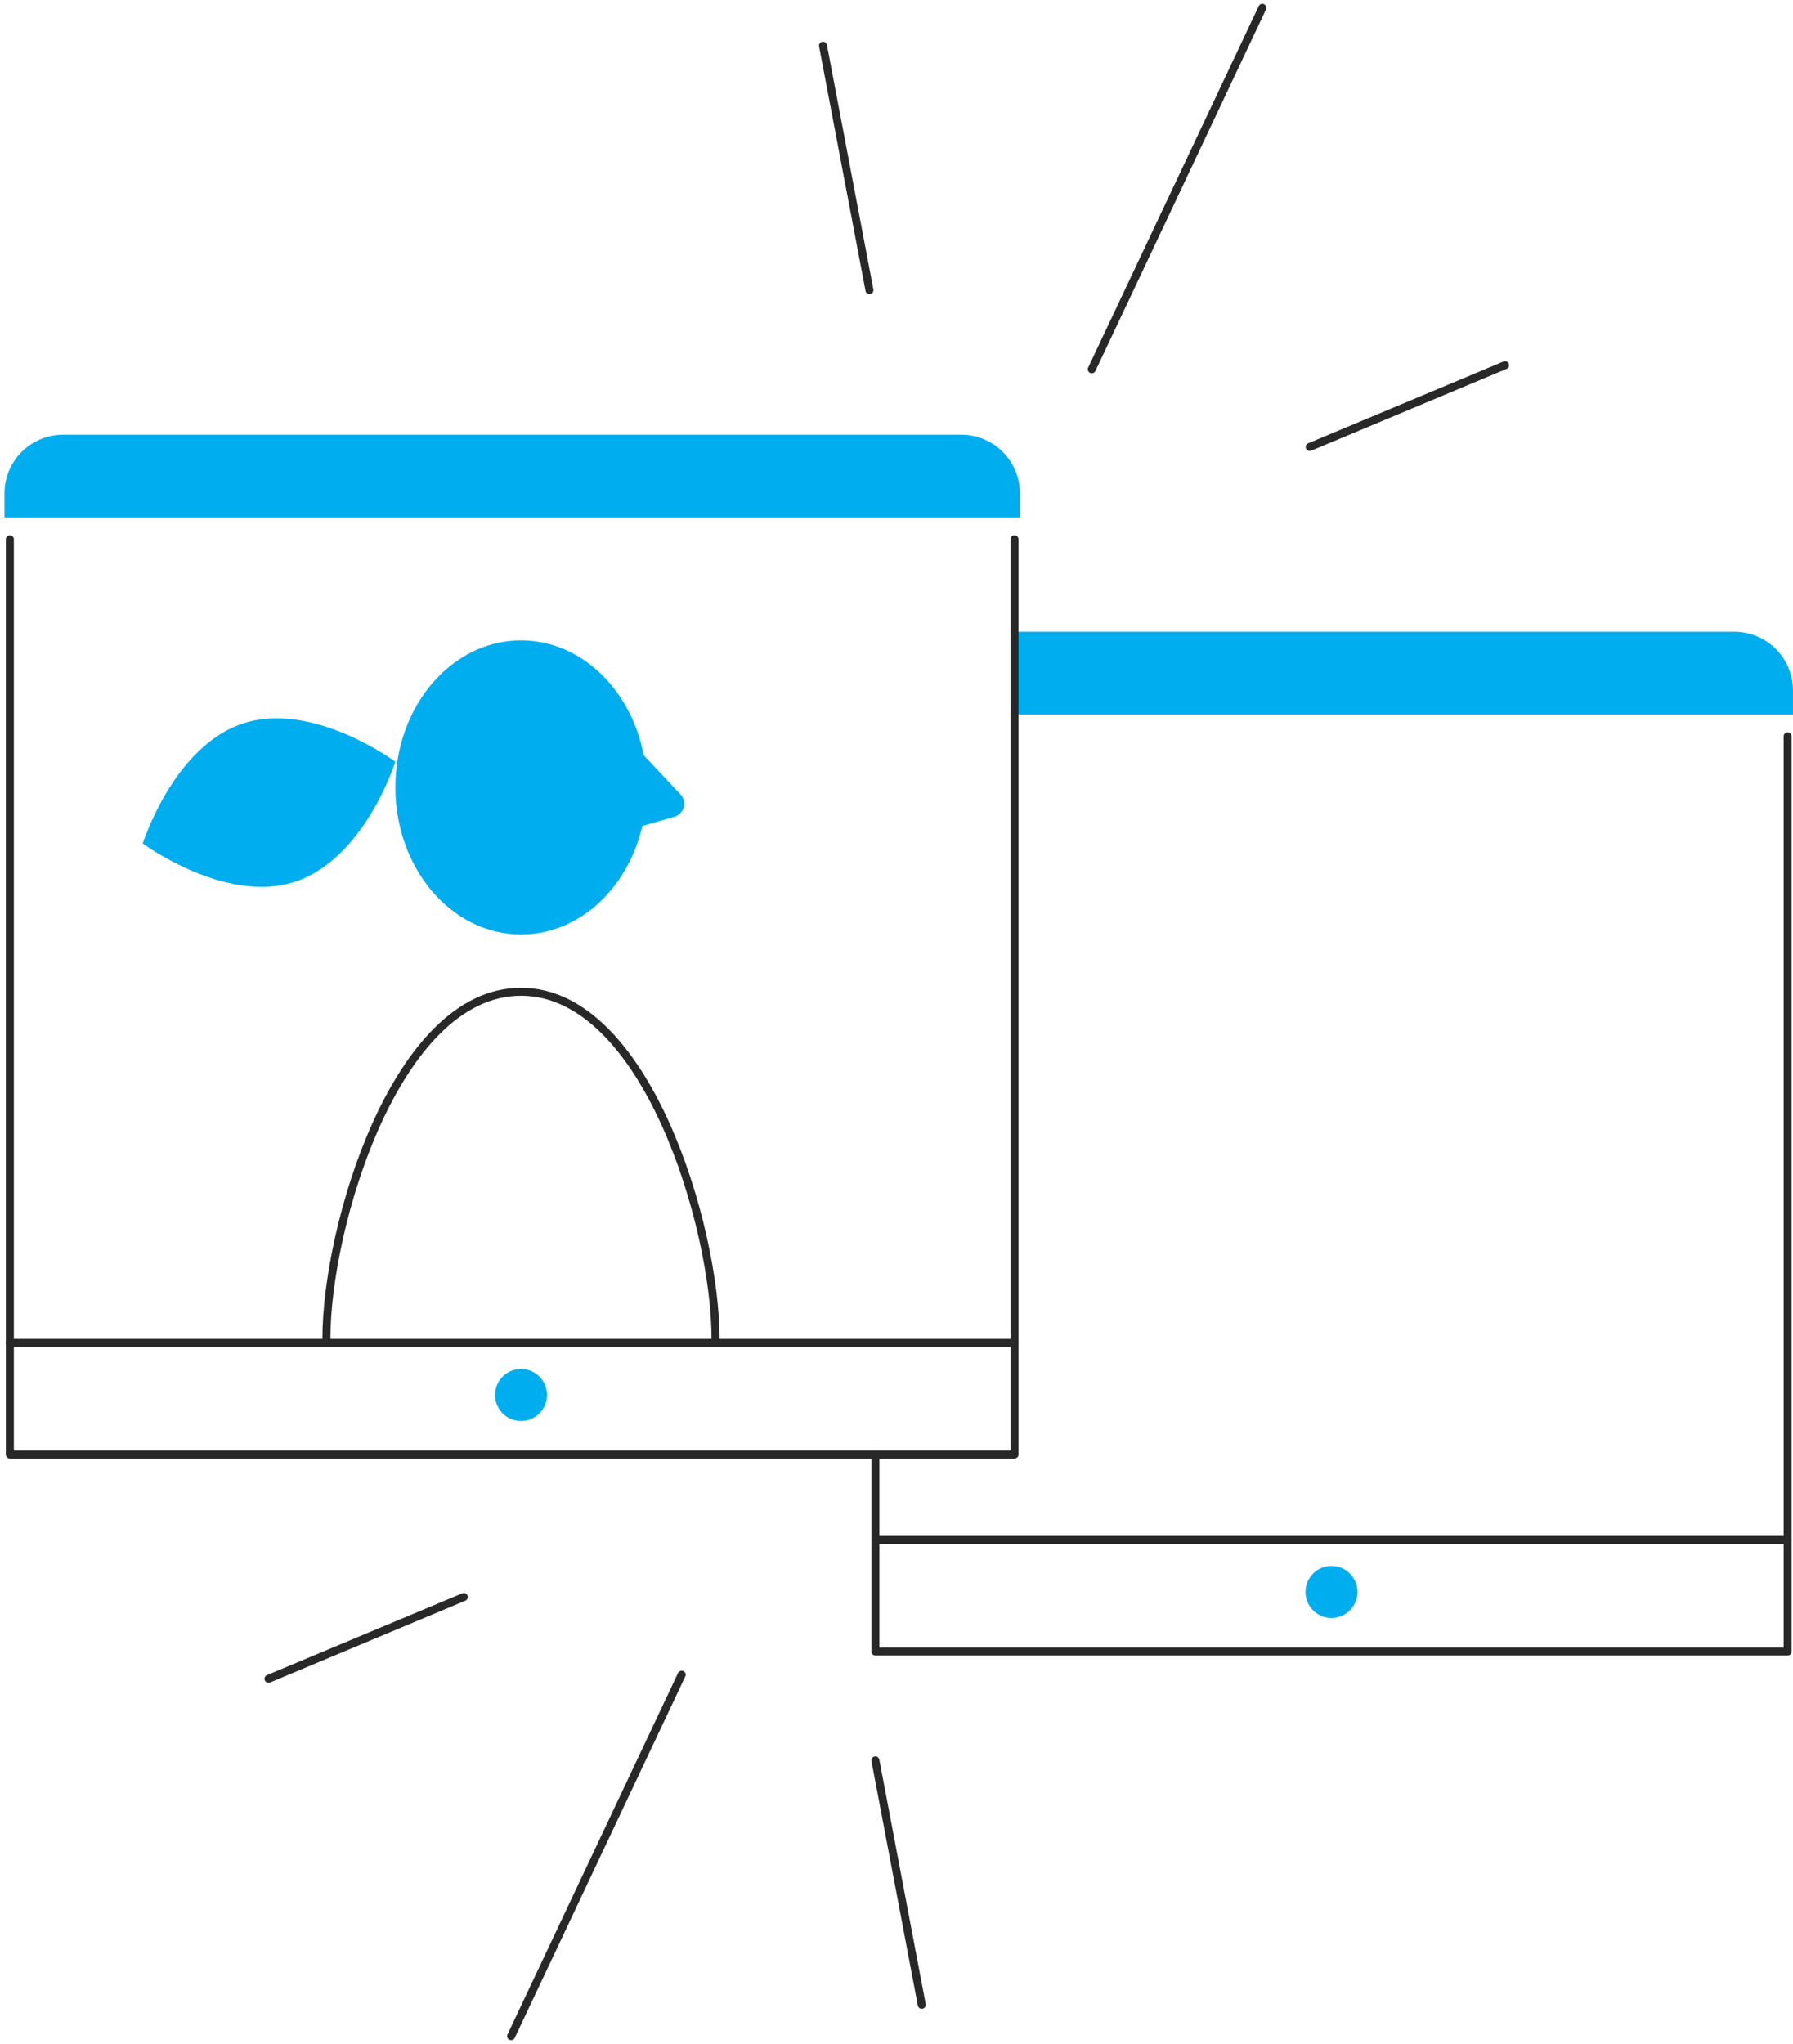 <svg width="215" height="245" viewBox="0 0 215 245" fill="none" xmlns="http://www.w3.org/2000/svg">
<g id="Group">
<path id="Vector" d="M214.359 88.256V197.966H104.969V174.356" stroke="#282828" stroke-width="0.96" stroke-linecap="round" stroke-linejoin="round"/>
<path id="Vector_2" d="M214.359 184.586H104.969" stroke="#282828" stroke-width="0.96" stroke-linecap="round" stroke-linejoin="round"/>
<path id="Vector_3" d="M207.968 75.726H121.848V85.646H214.998V82.756C214.998 78.876 211.848 75.726 207.968 75.726Z" fill="#00AEEF"/>
<path id="Vector_4" d="M159.659 193.946C161.382 193.946 162.779 192.549 162.779 190.826C162.779 189.103 161.382 187.706 159.659 187.706C157.936 187.706 156.539 189.103 156.539 190.826C156.539 192.549 157.936 193.946 159.659 193.946Z" fill="#00AEEF"/>
<path id="Vector_5" d="M121.65 64.646V174.356H1.18V64.646" stroke="#282828" stroke-width="0.96" stroke-linecap="round" stroke-linejoin="round"/>
<path id="Vector_6" d="M121.65 160.976H1.18" stroke="#282828" stroke-width="0.96" stroke-linecap="round" stroke-linejoin="round"/>
<path id="Vector_7" d="M7.569 52.106H115.269C119.149 52.106 122.299 55.256 122.299 59.136V62.026H0.539V59.136C0.539 55.256 3.689 52.106 7.569 52.106Z" fill="#00AEEF"/>
<path id="Vector_8" d="M62.479 170.336C64.203 170.336 65.599 168.939 65.599 167.216C65.599 165.493 64.203 164.096 62.479 164.096C60.756 164.096 59.359 165.493 59.359 167.216C59.359 168.939 60.756 170.336 62.479 170.336Z" fill="#00AEEF"/>
<path id="Vector_9" d="M62.48 112.016C70.803 112.016 77.55 104.123 77.55 94.386C77.55 84.649 70.803 76.756 62.48 76.756C54.157 76.756 47.41 84.649 47.41 94.386C47.41 104.123 54.157 112.016 62.48 112.016Z" fill="#00AEEF"/>
<path id="Vector_10" d="M39.141 160.406C39.141 147.076 47.471 118.886 62.471 118.886C77.471 118.886 85.801 147.086 85.801 160.406" stroke="#282828" stroke-width="0.96" stroke-linecap="round" stroke-linejoin="round"/>
<path id="Vector_11" d="M47.407 91.306C47.407 91.306 43.707 103.006 35.337 105.706C26.977 108.416 17.117 101.106 17.117 101.106C17.117 101.106 20.817 89.406 29.187 86.706C37.547 83.996 47.407 91.306 47.407 91.306Z" fill="#00AEEF"/>
<path id="Vector_12" d="M80.988 97.876L76.258 99.226V89.536L81.728 95.366C82.358 96.246 81.998 97.476 80.988 97.876Z" fill="#00AEEF"/>
<path id="Vector_13" d="M130.918 44.266L151.368 0.936" stroke="#282828" stroke-width="0.96" stroke-linecap="round" stroke-linejoin="round"/>
<path id="Vector_14" d="M157.051 53.576L180.471 43.776" stroke="#282828" stroke-width="0.96" stroke-linecap="round" stroke-linejoin="round"/>
<path id="Vector_15" d="M104.257 34.776L98.688 5.476" stroke="#282828" stroke-width="0.96" stroke-linecap="round" stroke-linejoin="round"/>
<path id="Vector_16" d="M110.529 240.316L104.969 211.016" stroke="#282828" stroke-width="0.96" stroke-linecap="round" stroke-linejoin="round"/>
<path id="Vector_17" d="M81.739 200.746L61.289 244.076" stroke="#282828" stroke-width="0.96" stroke-linecap="round" stroke-linejoin="round"/>
<path id="Vector_18" d="M55.609 191.436L32.199 201.236" stroke="#282828" stroke-width="0.96" stroke-linecap="round" stroke-linejoin="round"/>
</g>
</svg>
